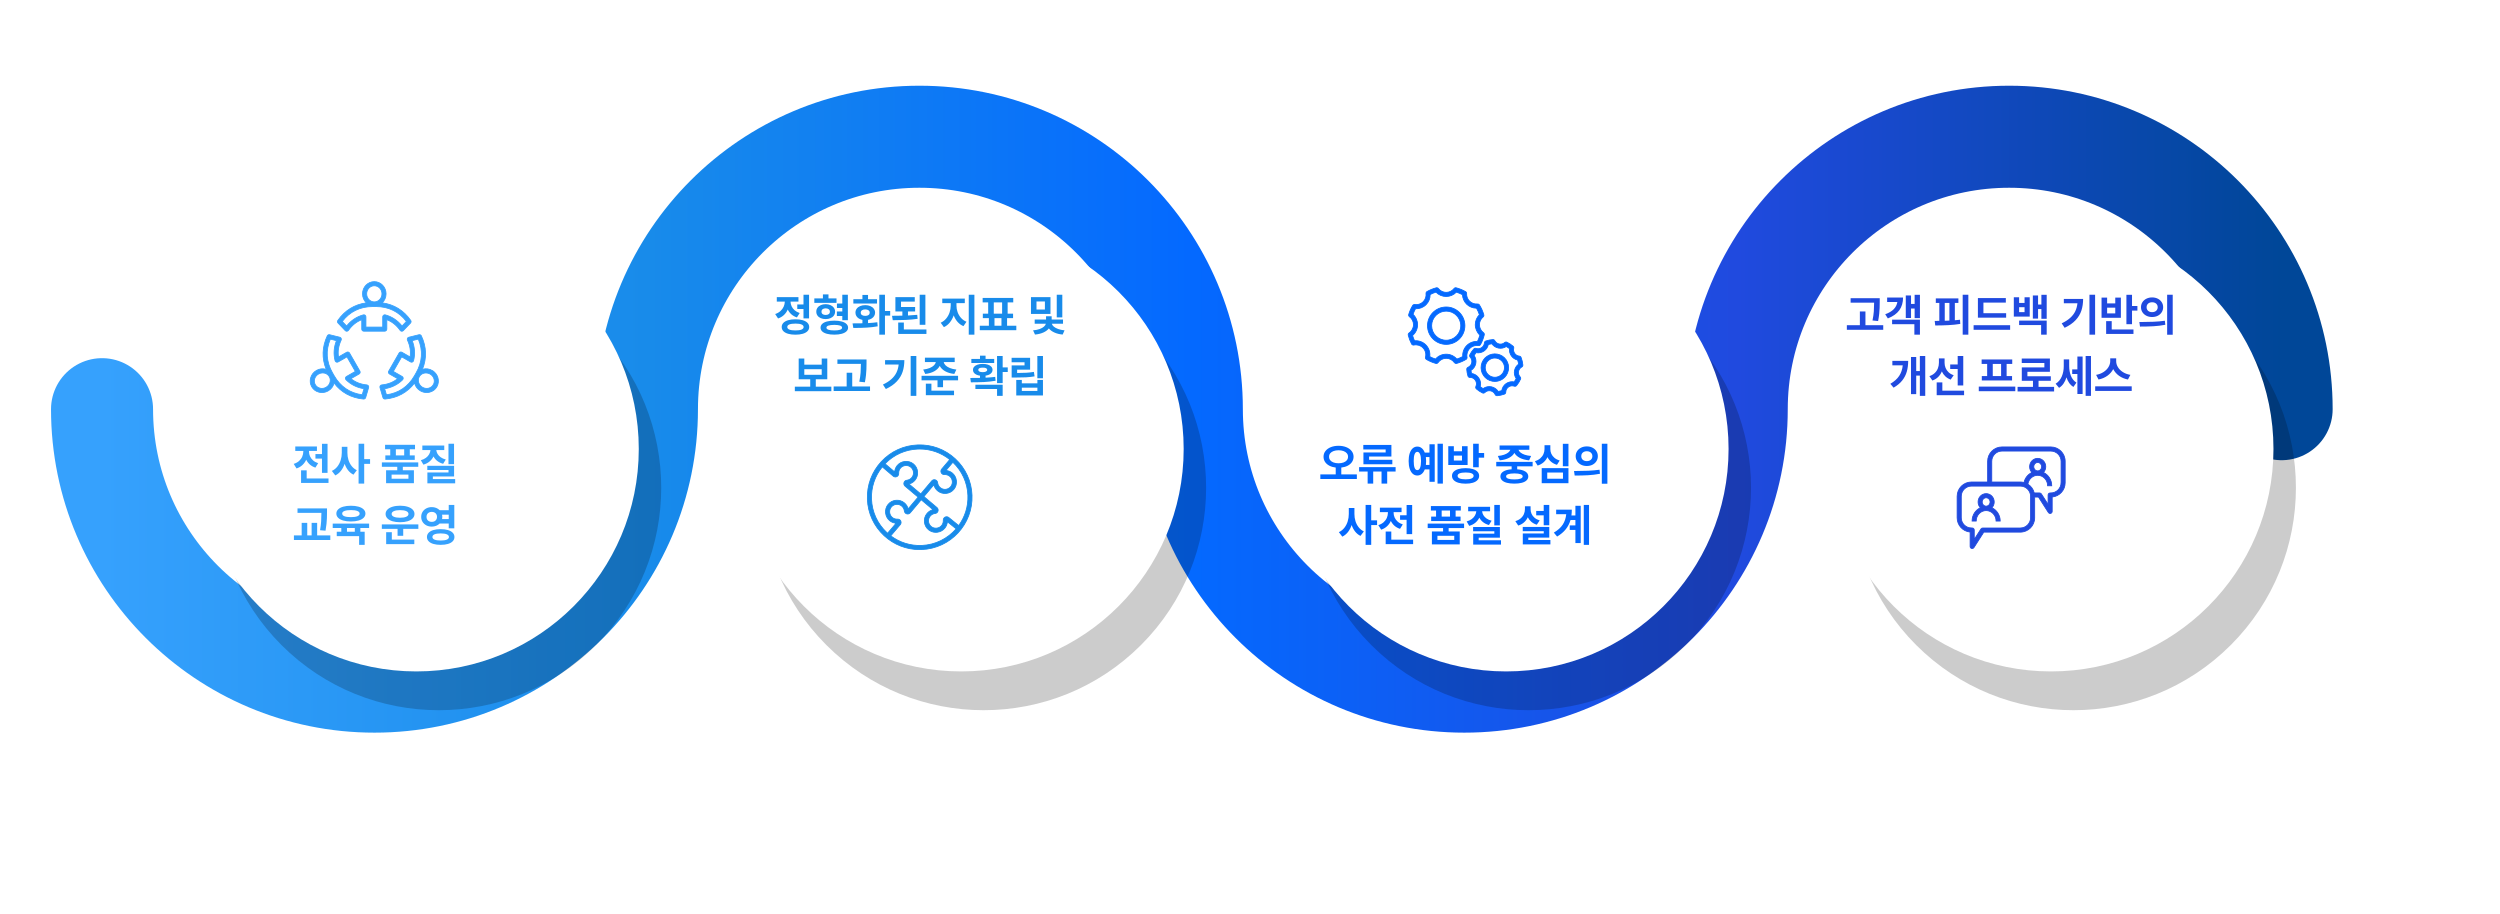 <svg width="1225" height="448" viewBox="0 0 1225 448" fill="none" xmlns="http://www.w3.org/2000/svg">
<path d="M50 200.5C50 274.23 109.77 334 183.5 334C257.23 334 317 274.23 317 200.5C317 126.77 376.77 67 450.5 67C524.23 67 584 126.77 584 200.5C584 274.23 643.77 334 717.5 334C791.23 334 851 274.23 851 200.5C851 126.77 910.77 67 984.5 67C1058.23 67 1118 126.77 1118 200.5" stroke="url(#paint0_linear_3186_6186)" stroke-width="50" stroke-linecap="round"/>
<g filter="url(#filter0_f_3186_6186)">
<circle cx="215.001" cy="239" r="109" transform="rotate(-45 215.001 239)" fill="black" fill-opacity="0.2"/>
</g>
<g filter="url(#filter1_f_3186_6186)">
<circle cx="482.001" cy="239" r="109" transform="rotate(-45 482.001 239)" fill="black" fill-opacity="0.2"/>
</g>
<g filter="url(#filter2_f_3186_6186)">
<circle cx="749.001" cy="239" r="109" transform="rotate(-45 749.001 239)" fill="black" fill-opacity="0.2"/>
</g>
<g filter="url(#filter3_f_3186_6186)">
<circle cx="1016" cy="239" r="109" transform="rotate(-45 1016 239)" fill="black" fill-opacity="0.2"/>
</g>
<g filter="url(#filter4_d_3186_6186)">
<circle cx="184" cy="200" r="109" fill="white"/>
</g>
<g filter="url(#filter5_d_3186_6186)">
<circle cx="451" cy="200" r="109" fill="white"/>
</g>
<g filter="url(#filter6_d_3186_6186)">
<circle cx="718" cy="200" r="109" fill="white"/>
</g>
<g filter="url(#filter7_d_3186_6186)">
<circle cx="985" cy="200" r="109" fill="white"/>
</g>
<path d="M160.496 231.713H157.768V224.709H154.566V222.496H157.768V217.447H160.496V231.713ZM143.91 227.309C144.949 226.986 145.819 226.514 146.521 225.891C147.222 225.26 147.745 224.548 148.089 223.753C148.433 222.951 148.608 222.117 148.615 221.25V220.949H144.684V218.758H155.297V220.949H151.408V221.271C151.401 222.052 151.562 222.818 151.892 223.57C152.221 224.315 152.722 224.988 153.396 225.59C154.069 226.184 154.903 226.643 155.898 226.965L154.545 229.135C153.492 228.791 152.586 228.286 151.827 227.62C151.075 226.947 150.481 226.159 150.044 225.257C149.593 226.267 148.97 227.14 148.175 227.878C147.38 228.616 146.424 229.171 145.307 229.543L143.91 227.309ZM147.52 230.467H150.27V234.441H160.969V236.633H147.52V230.467ZM170.229 221.852C170.221 223.048 170.39 224.208 170.733 225.332C171.077 226.449 171.596 227.452 172.291 228.34C172.986 229.228 173.838 229.915 174.848 230.402L173.193 232.594C172.176 232.085 171.306 231.376 170.583 230.467C169.86 229.55 169.29 228.483 168.875 227.266C168.431 228.576 167.826 229.722 167.06 230.703C166.293 231.677 165.373 232.429 164.299 232.959L162.602 230.746C163.669 230.259 164.567 229.554 165.298 228.63C166.028 227.699 166.573 226.65 166.931 225.482C167.296 224.308 167.479 223.098 167.479 221.852V218.93H170.229V221.852ZM175.707 217.426H178.457V224.967H181.336V227.287H178.457V236.977H175.707V217.426ZM204.947 228.748H197.385V230.424H202.82V236.762H189.178V230.424H194.656V228.748H187.115V226.578H204.947V228.748ZM188.684 217.963H203.357V220.154H200.801V223.141H203.229V225.332H188.812V223.141H191.219V220.154H188.684V217.963ZM200.135 234.57V232.551H191.885V234.57H200.135ZM198.051 223.141V220.154H193.969V223.141H198.051ZM222.479 227.459H219.75V217.426H222.479V227.459ZM206.215 225.504C207.196 225.232 208.027 224.841 208.707 224.333C209.395 223.825 209.921 223.244 210.286 222.593C210.659 221.934 210.877 221.243 210.941 220.52H206.945V218.328H217.688V220.52H213.777C213.842 221.186 214.053 221.826 214.411 222.442C214.776 223.051 215.296 223.595 215.969 224.075C216.649 224.548 217.473 224.91 218.439 225.16L217.129 227.266C216.026 226.965 215.077 226.503 214.282 225.88C213.487 225.257 212.864 224.516 212.413 223.656C211.955 224.616 211.307 225.443 210.469 226.138C209.638 226.825 208.635 227.337 207.461 227.674L206.215 225.504ZM209.373 228.232H222.5V233.453H212.102V234.742H223.037V236.848H209.416V231.498H219.771V230.316H209.373V228.232ZM160.238 251.035C160.231 252.152 160.213 253.105 160.185 253.893C160.163 254.673 160.099 255.59 159.991 256.643C159.891 257.688 159.73 258.82 159.508 260.037L156.822 259.801C157.102 258.211 157.281 256.782 157.359 255.515C157.438 254.247 157.481 252.84 157.488 251.293H145.779V249.123H160.238V251.035ZM144.018 262.357H147.82V256.213H150.549V262.357H152.697V256.213H155.404V262.357H161.85V264.592H144.018V262.357ZM180.863 258.727H176.566V260.553H178.693V266.977H175.965V262.701H165.008V260.553H167.242V258.727H163.031V256.557H180.863V258.727ZM164.814 251.658C164.814 250.87 165.104 250.187 165.685 249.606C166.272 249.026 167.103 248.582 168.177 248.274C169.258 247.966 170.515 247.812 171.947 247.812C173.372 247.812 174.618 247.966 175.686 248.274C176.76 248.582 177.59 249.026 178.178 249.606C178.765 250.187 179.059 250.87 179.059 251.658C179.059 252.446 178.765 253.133 178.178 253.721C177.59 254.301 176.76 254.748 175.686 255.063C174.618 255.371 173.372 255.525 171.947 255.525C170.515 255.525 169.258 255.371 168.177 255.063C167.103 254.748 166.272 254.301 165.685 253.721C165.104 253.133 164.814 252.446 164.814 251.658ZM167.672 251.658C167.665 252.231 168.026 252.664 168.757 252.958C169.494 253.252 170.558 253.398 171.947 253.398C173.315 253.398 174.368 253.252 175.105 252.958C175.85 252.664 176.223 252.231 176.223 251.658C176.223 251.107 175.857 250.684 175.127 250.391C174.396 250.09 173.362 249.939 172.022 249.939C170.612 249.939 169.53 250.086 168.778 250.38C168.034 250.666 167.665 251.092 167.672 251.658ZM173.859 260.553V258.727H170.014V260.553H173.859ZM204.99 259.135H197.578V262.529H194.807V259.135H187.094V256.943H204.99V259.135ZM188.941 251.852C188.941 251.035 189.235 250.323 189.822 249.714C190.41 249.105 191.237 248.636 192.304 248.307C193.378 247.97 194.62 247.798 196.031 247.791C197.435 247.798 198.67 247.97 199.737 248.307C200.804 248.636 201.632 249.105 202.219 249.714C202.806 250.323 203.1 251.035 203.1 251.852C203.1 252.675 202.806 253.391 202.219 254C201.632 254.609 200.804 255.078 199.737 255.407C198.67 255.729 197.435 255.891 196.031 255.891C194.62 255.891 193.378 255.729 192.304 255.407C191.237 255.078 190.41 254.609 189.822 254C189.235 253.391 188.941 252.675 188.941 251.852ZM189.221 260.789H191.992V264.42H203.014V266.633H189.221V260.789ZM191.906 251.852C191.899 252.439 192.264 252.894 193.002 253.216C193.74 253.531 194.749 253.692 196.031 253.699C197.313 253.692 198.319 253.531 199.05 253.216C199.787 252.894 200.156 252.439 200.156 251.852C200.156 251.236 199.791 250.767 199.061 250.444C198.33 250.122 197.32 249.961 196.031 249.961C194.742 249.961 193.729 250.126 192.991 250.455C192.261 250.777 191.899 251.243 191.906 251.852ZM211.564 248.479C212.338 248.479 213.058 248.611 213.724 248.876C214.397 249.141 214.97 249.517 215.442 250.004H219.879V247.426H222.607V258.877H219.879V256.535H215.421C214.948 257.015 214.379 257.387 213.713 257.652C213.047 257.91 212.331 258.039 211.564 258.039C210.59 258.039 209.706 257.835 208.911 257.427C208.123 257.011 207.504 256.442 207.053 255.719C206.602 254.988 206.38 254.172 206.387 253.27C206.38 252.36 206.602 251.54 207.053 250.81C207.504 250.079 208.123 249.51 208.911 249.102C209.706 248.686 210.59 248.479 211.564 248.479ZM208.986 253.27C208.986 253.764 209.094 254.197 209.309 254.569C209.531 254.942 209.839 255.228 210.232 255.429C210.626 255.622 211.077 255.719 211.586 255.719C212.073 255.719 212.51 255.622 212.896 255.429C213.283 255.228 213.588 254.942 213.81 254.569C214.032 254.197 214.143 253.764 214.143 253.27C214.143 252.761 214.032 252.324 213.81 251.959C213.588 251.587 213.283 251.304 212.896 251.11C212.517 250.91 212.08 250.813 211.586 250.82C211.077 250.813 210.626 250.91 210.232 251.11C209.839 251.304 209.531 251.587 209.309 251.959C209.094 252.324 208.986 252.761 208.986 253.27ZM209.201 263.131C209.201 262.329 209.473 261.638 210.018 261.058C210.562 260.478 211.339 260.037 212.349 259.736C213.358 259.436 214.551 259.285 215.926 259.285C217.301 259.285 218.493 259.436 219.503 259.736C220.52 260.037 221.3 260.478 221.845 261.058C222.396 261.638 222.672 262.329 222.672 263.131C222.672 263.933 222.396 264.624 221.845 265.204C221.3 265.784 220.52 266.225 219.503 266.525C218.493 266.826 217.301 266.977 215.926 266.977C214.551 266.977 213.358 266.826 212.349 266.525C211.339 266.225 210.562 265.784 210.018 265.204C209.473 264.624 209.201 263.933 209.201 263.131ZM211.887 263.131C211.887 263.697 212.234 264.126 212.929 264.42C213.623 264.706 214.622 264.85 215.926 264.85C217.251 264.85 218.257 264.706 218.944 264.42C219.632 264.126 219.979 263.697 219.986 263.131C219.979 262.551 219.632 262.114 218.944 261.82C218.264 261.527 217.258 261.376 215.926 261.369C214.615 261.376 213.613 261.527 212.918 261.82C212.23 262.114 211.887 262.551 211.887 263.131ZM216.613 252.174C216.699 252.518 216.742 252.883 216.742 253.27C216.742 253.628 216.703 253.986 216.624 254.344H219.879V252.174H216.613Z" fill="#36A1FD"/>
<path d="M396.44 156.027H393.712V151.408H390.661V149.195H393.712V144.426H396.44V156.027ZM379.833 153.879C380.857 153.535 381.72 153.045 382.422 152.407C383.124 151.77 383.65 151.054 384.001 150.259C384.352 149.464 384.538 148.644 384.56 147.799H380.628V145.607H391.241V147.799H387.353C387.374 148.587 387.549 149.346 387.879 150.076C388.208 150.799 388.706 151.451 389.372 152.031C390.045 152.611 390.869 153.062 391.843 153.385L390.489 155.533C389.444 155.197 388.541 154.695 387.782 154.029C387.03 153.356 386.436 152.568 385.999 151.666C385.555 152.69 384.936 153.582 384.141 154.341C383.346 155.093 382.382 155.662 381.251 156.049L379.833 153.879ZM383.034 160.238C383.034 159.458 383.303 158.785 383.84 158.219C384.384 157.646 385.161 157.209 386.171 156.908C387.181 156.607 388.377 156.457 389.759 156.457C391.148 156.457 392.348 156.607 393.357 156.908C394.367 157.209 395.144 157.642 395.688 158.208C396.233 158.774 396.505 159.451 396.505 160.238C396.505 161.026 396.233 161.699 395.688 162.258C395.144 162.824 394.367 163.253 393.357 163.547C392.348 163.848 391.148 163.998 389.759 163.998C388.377 163.998 387.181 163.848 386.171 163.547C385.161 163.253 384.384 162.824 383.84 162.258C383.303 161.692 383.034 161.019 383.034 160.238ZM385.763 160.238C385.763 160.79 386.103 161.209 386.783 161.495C387.464 161.774 388.455 161.914 389.759 161.914C391.069 161.914 392.065 161.774 392.745 161.495C393.425 161.216 393.769 160.797 393.776 160.238C393.769 159.687 393.429 159.271 392.756 158.992C392.09 158.706 391.116 158.562 389.834 158.562C387.12 158.562 385.763 159.121 385.763 160.238ZM409.89 148.4H399.019V146.23H403.229V144.254H405.958V146.23H409.89V148.4ZM399.985 152.719C399.978 152.003 400.168 151.369 400.555 150.817C400.941 150.259 401.482 149.826 402.177 149.518C402.879 149.202 403.674 149.045 404.562 149.045C405.45 149.045 406.244 149.202 406.946 149.518C407.648 149.826 408.196 150.259 408.59 150.817C408.991 151.369 409.195 152.003 409.202 152.719C409.195 153.435 408.991 154.069 408.59 154.62C408.196 155.172 407.648 155.598 406.946 155.898C406.244 156.199 405.45 156.35 404.562 156.35C403.666 156.35 402.871 156.199 402.177 155.898C401.482 155.598 400.941 155.172 400.555 154.62C400.168 154.069 399.978 153.435 399.985 152.719ZM402.069 160.561C402.069 159.844 402.338 159.229 402.875 158.713C403.419 158.19 404.196 157.796 405.206 157.531C406.223 157.259 407.426 157.123 408.815 157.123C410.198 157.123 411.394 157.259 412.403 157.531C413.413 157.796 414.19 158.19 414.734 158.713C415.286 159.229 415.562 159.844 415.562 160.561C415.562 161.262 415.286 161.871 414.734 162.387C414.19 162.902 413.41 163.296 412.393 163.568C411.383 163.84 410.19 163.977 408.815 163.977C407.433 163.977 406.234 163.84 405.217 163.568C404.2 163.296 403.419 162.902 402.875 162.387C402.338 161.871 402.069 161.262 402.069 160.561ZM402.542 152.719C402.535 153.234 402.71 153.632 403.068 153.911C403.434 154.19 403.931 154.33 404.562 154.33C405.192 154.33 405.697 154.19 406.076 153.911C406.456 153.632 406.646 153.234 406.646 152.719C406.646 152.21 406.456 151.813 406.076 151.526C405.697 151.24 405.192 151.093 404.562 151.086C403.931 151.093 403.434 151.24 403.068 151.526C402.71 151.806 402.535 152.203 402.542 152.719ZM404.948 160.561C404.948 161.005 405.278 161.341 405.937 161.57C406.595 161.799 407.555 161.914 408.815 161.914C410.047 161.914 410.989 161.799 411.641 161.57C412.292 161.341 412.618 161.005 412.618 160.561C412.618 159.665 411.351 159.207 408.815 159.186C407.541 159.2 406.577 159.318 405.926 159.54C405.274 159.762 404.948 160.102 404.948 160.561ZM410.062 152.633H412.726V150.914H410.104V148.723H412.726V144.426H415.454V156.887H412.726V154.824H410.062V152.633ZM433.63 152.375H436.187V154.652H433.63V163.977H430.858V144.426H433.63V152.375ZM417.753 158.455C419.815 158.455 421.427 158.441 422.587 158.412V156.736C421.899 156.6 421.298 156.368 420.782 156.038C420.267 155.709 419.869 155.3 419.59 154.813C419.311 154.326 419.171 153.786 419.171 153.191C419.171 152.475 419.371 151.838 419.772 151.279C420.181 150.721 420.75 150.287 421.48 149.979C422.211 149.672 423.045 149.518 423.983 149.518C424.907 149.518 425.731 149.672 426.454 149.979C427.185 150.287 427.754 150.721 428.162 151.279C428.577 151.838 428.789 152.475 428.796 153.191C428.789 153.786 428.642 154.33 428.355 154.824C428.069 155.311 427.664 155.719 427.142 156.049C426.626 156.378 426.024 156.607 425.337 156.736V158.315C427.077 158.222 428.595 158.083 429.892 157.896L430.063 159.895C428.345 160.21 426.565 160.421 424.725 160.528C422.884 160.636 420.943 160.689 418.902 160.689H418.118L417.753 158.455ZM418.14 146.596H422.587V144.533H425.337V146.596H429.741V148.744H418.14V146.596ZM421.771 153.191C421.763 153.7 421.957 154.094 422.351 154.373C422.752 154.645 423.296 154.781 423.983 154.781C424.649 154.781 425.176 154.645 425.562 154.373C425.956 154.094 426.153 153.7 426.153 153.191C426.153 152.697 425.956 152.311 425.562 152.031C425.169 151.752 424.642 151.609 423.983 151.602C423.303 151.609 422.762 151.752 422.361 152.031C421.96 152.311 421.763 152.697 421.771 153.191ZM448.411 152.611H444.909V154.588C446.7 154.502 448.211 154.395 449.442 154.266L449.636 156.221C447.752 156.486 445.794 156.668 443.76 156.769C441.726 156.862 439.624 156.908 437.454 156.908L437.089 154.738C438.7 154.738 440.39 154.717 442.159 154.674V152.611H438.743V145.607H448.239V147.799H441.493V150.42H448.411V152.611ZM440.118 158.025H442.89V161.441H453.954V163.633H440.118V158.025ZM450.646 144.404H453.438V159.143H450.646V144.404ZM468.671 149.754C468.664 150.835 468.846 151.899 469.219 152.944C469.591 153.983 470.146 154.921 470.884 155.759C471.621 156.59 472.517 157.223 473.569 157.66L472.087 159.809C470.97 159.336 470.01 158.645 469.208 157.735C468.406 156.819 467.776 155.748 467.317 154.523C466.859 155.848 466.222 157.016 465.405 158.025C464.596 159.028 463.629 159.787 462.505 160.303L460.937 158.133C461.982 157.667 462.874 156.991 463.611 156.103C464.356 155.215 464.915 154.219 465.287 153.116C465.667 152.006 465.856 150.885 465.856 149.754V148.551H461.71V146.316H472.753V148.551H468.671V149.754ZM474.687 144.426H477.458V163.977H474.687V144.426ZM497.997 161.807H480.101V159.615H484.548V155.898H481.583V153.686H484.204V148.186H481.497V145.994H496.493V148.186H493.743V153.686H496.407V155.898H493.464V159.615H497.997V161.807ZM491.036 153.686V148.186H486.954V153.686H491.036ZM490.714 159.615V155.898H487.298V159.615H490.714ZM514.733 153.836H505.173V145.607H514.733V153.836ZM506.204 161.871C507.443 161.771 508.517 161.556 509.427 161.227C510.336 160.89 511.045 160.493 511.554 160.034C512.062 159.576 512.37 159.107 512.478 158.627H506.999V156.586H512.563V154.975H515.313V156.586H520.878V158.627H515.399C515.507 159.092 515.811 159.551 516.312 160.002C516.821 160.453 517.526 160.847 518.429 161.184C519.331 161.52 520.398 161.749 521.63 161.871L520.706 163.934C519.131 163.79 517.766 163.45 516.613 162.913C515.46 162.383 514.572 161.721 513.949 160.926C513.333 161.721 512.442 162.383 511.274 162.913C510.114 163.443 508.739 163.783 507.149 163.934L506.204 161.871ZM512.005 151.688V147.734H507.88V151.688H512.005ZM517.806 144.426H520.534V155.512H517.806V144.426ZM407.365 191.699H389.469V189.465H397.01V185.855H391.359V175.672H394.109V178.701H402.639V175.672H405.367V185.855H399.738V189.465H407.365V191.699ZM402.639 183.664V180.893H394.109V183.664H402.639ZM424.596 177.971C424.589 179.109 424.571 180.087 424.542 180.903C424.521 181.713 424.452 182.665 424.338 183.761C424.223 184.849 424.044 186.035 423.801 187.316L421.051 187.037C421.387 185.397 421.602 183.922 421.695 182.611C421.788 181.294 421.839 179.854 421.846 178.293H410.33V176.123H424.596V177.971ZM408.482 189.357H414.863V182.633H417.592V189.357H426.314V191.592H408.482V189.357ZM449.002 193.977H446.23V174.426H449.002V193.977ZM432.631 188.434C434.299 187.646 435.674 186.769 436.756 185.802C437.844 184.835 438.675 183.764 439.248 182.59C439.828 181.408 440.193 180.083 440.344 178.615H433.684V176.467H443.137C443.13 178.558 442.847 180.459 442.288 182.171C441.729 183.882 440.781 185.454 439.441 186.887C438.109 188.319 436.319 189.565 434.07 190.625L432.631 188.434ZM467.801 177.412H462.408C462.516 177.971 462.82 178.504 463.321 179.013C463.823 179.514 464.521 179.951 465.416 180.323C466.311 180.696 467.378 180.95 468.617 181.086L467.607 183.234C465.817 183.034 464.313 182.586 463.096 181.892C461.878 181.197 461.005 180.327 460.475 179.281C459.945 180.32 459.071 181.19 457.854 181.892C456.636 182.586 455.139 183.034 453.363 183.234L452.375 181.086C453.607 180.95 454.67 180.696 455.565 180.323C456.461 179.951 457.155 179.514 457.649 179.013C458.144 178.504 458.448 177.971 458.562 177.412H453.213V175.264H467.801V177.412ZM451.559 184.158H469.455V186.35H462.086V189.723H459.379V186.35H451.559V184.158ZM453.664 187.982H456.393V191.441H467.479V193.633H453.664V187.982ZM491.305 180.033H493.797V182.289H491.305V187.725H488.555V174.447H491.305V180.033ZM475.449 185.211C477.483 185.211 479.066 185.197 480.197 185.168V184.072C479.123 183.922 478.278 183.596 477.662 183.095C477.053 182.593 476.753 181.974 476.76 181.236C476.76 180.642 476.957 180.123 477.351 179.679C477.744 179.235 478.303 178.898 479.026 178.669C479.75 178.433 480.591 178.314 481.551 178.314C482.503 178.314 483.341 178.433 484.064 178.669C484.788 178.898 485.346 179.235 485.74 179.679C486.141 180.123 486.342 180.642 486.342 181.236C486.335 181.974 486.027 182.593 485.418 183.095C484.816 183.589 483.986 183.911 482.926 184.062V185.071C484.788 184.971 486.363 184.839 487.652 184.674L487.846 186.564C486.012 186.887 484.118 187.098 482.163 187.198C480.208 187.291 478.063 187.338 475.729 187.338L475.449 185.211ZM475.965 175.865H480.197V174.275H482.926V175.865H487.158V177.863H475.965V175.865ZM477.941 188.52H491.305V193.977H488.555V190.625H477.941V188.52ZM479.381 181.236C479.374 181.587 479.553 181.863 479.918 182.063C480.29 182.257 480.817 182.354 481.497 182.354C482.206 182.354 482.75 182.257 483.13 182.063C483.517 181.87 483.714 181.594 483.721 181.236C483.714 180.506 482.99 180.141 481.551 180.141C480.097 180.141 479.374 180.506 479.381 181.236ZM511.049 185.34H508.299V174.447H511.049V185.34ZM495.688 175.307H504.754V181.129H498.395V182.762C500.249 182.747 501.775 182.708 502.971 182.644C504.174 182.572 505.384 182.432 506.602 182.225L506.945 184.416C505.542 184.652 504.142 184.81 502.745 184.889C501.349 184.96 499.576 184.996 497.428 184.996H495.709V179.045H502.025V177.498H495.688V175.307ZM497.965 186.156H500.693V187.832H508.32V186.156H511.049V193.762H497.965V186.156ZM508.32 191.57V189.959H500.693V191.57H508.32Z" fill="#188BEA"/>
<path d="M655.878 218.436C657.274 218.436 658.531 218.658 659.648 219.102C660.766 219.546 661.643 220.176 662.28 220.992C662.925 221.801 663.247 222.732 663.247 223.785C663.247 224.752 662.989 225.615 662.474 226.374C661.965 227.126 661.256 227.738 660.347 228.211C659.444 228.676 658.406 228.974 657.231 229.103V232.443H664.858V234.699H646.962V232.443H654.503V229.103C653.336 228.966 652.301 228.666 651.398 228.2C650.496 227.728 649.791 227.115 649.282 226.363C648.781 225.604 648.53 224.745 648.53 223.785C648.53 222.732 648.849 221.801 649.486 220.992C650.124 220.176 650.997 219.546 652.107 219.102C653.225 218.658 654.481 218.436 655.878 218.436ZM651.237 223.785C651.237 224.458 651.431 225.038 651.817 225.525C652.211 226.005 652.756 226.37 653.45 226.621C654.152 226.872 654.961 227.001 655.878 227.008C656.802 227.001 657.611 226.872 658.306 226.621C659.007 226.37 659.555 226.005 659.949 225.525C660.343 225.038 660.54 224.458 660.54 223.785C660.54 223.141 660.343 222.582 659.949 222.109C659.555 221.63 659.007 221.264 658.306 221.014C657.604 220.756 656.795 220.627 655.878 220.627C654.968 220.627 654.163 220.756 653.461 221.014C652.759 221.264 652.211 221.63 651.817 222.109C651.431 222.582 651.237 223.141 651.237 223.785ZM683.851 231.047H679.726V236.977H676.954V231.047H672.872V236.977H670.144V231.047H665.954V228.898H683.851V231.047ZM668.017 218.006H681.788V223.699H670.853V225.289H682.239V227.48H668.081V221.701H678.974V220.24H668.017V218.006ZM707.011 236.977H704.39V217.426H707.011V236.977ZM690.231 225.891C690.231 224.451 690.403 223.198 690.747 222.131C691.098 221.064 691.592 220.247 692.229 219.682C692.874 219.109 693.626 218.822 694.485 218.822C695.295 218.815 696.011 219.069 696.634 219.585C697.264 220.093 697.762 220.82 698.127 221.766H700.437V217.705H703.015V236.074H700.437V230.016H698.138C697.772 230.975 697.275 231.713 696.645 232.229C696.021 232.744 695.302 233.002 694.485 233.002C693.626 233.002 692.874 232.715 692.229 232.143C691.592 231.562 691.098 230.739 690.747 229.672C690.403 228.598 690.231 227.337 690.231 225.891ZM692.724 225.891C692.716 227.38 692.863 228.501 693.164 229.253C693.465 230.005 693.905 230.374 694.485 230.359C695.058 230.374 695.502 230.005 695.817 229.253C696.14 228.494 696.304 227.373 696.312 225.891C696.304 224.415 696.14 223.298 695.817 222.539C695.502 221.78 695.058 221.4 694.485 221.4C693.905 221.4 693.465 221.78 693.164 222.539C692.863 223.291 692.716 224.408 692.724 225.891ZM698.675 223.957C698.761 224.559 698.804 225.203 698.804 225.891C698.804 226.549 698.764 227.187 698.686 227.803H700.437V223.957H698.675ZM718.183 229.393C719.536 229.393 720.707 229.543 721.695 229.844C722.684 230.145 723.443 230.578 723.973 231.144C724.51 231.709 724.778 232.386 724.778 233.174C724.778 233.969 724.51 234.653 723.973 235.226C723.443 235.806 722.684 236.246 721.695 236.547C720.707 236.848 719.536 236.998 718.183 236.998C716.808 236.998 715.615 236.848 714.605 236.547C713.596 236.246 712.822 235.806 712.285 235.226C711.748 234.653 711.479 233.969 711.479 233.174C711.479 232.386 711.748 231.709 712.285 231.144C712.829 230.578 713.603 230.145 714.605 229.844C715.615 229.543 716.808 229.393 718.183 229.393ZM709.653 218.65H712.382V221.121H716.378V218.65H719.128V227.846H709.653V218.65ZM716.378 225.676V223.248H712.382V225.676H716.378ZM714.229 233.174C714.222 233.732 714.555 234.155 715.229 234.441C715.909 234.728 716.894 234.871 718.183 234.871C719.45 234.871 720.413 234.728 721.072 234.441C721.738 234.155 722.071 233.732 722.071 233.174C722.071 232.085 720.775 231.534 718.183 231.52C715.526 231.534 714.208 232.085 714.229 233.174ZM721.835 217.426H724.585V221.959H727.228V224.258H724.585V228.963H721.835V217.426ZM750.989 228.512H743.427V229.962C745.138 230.084 746.47 230.445 747.423 231.047C748.375 231.648 748.855 232.451 748.862 233.453C748.855 234.198 748.579 234.835 748.035 235.365C747.491 235.895 746.707 236.296 745.683 236.568C744.666 236.84 743.455 236.977 742.052 236.977C740.627 236.977 739.398 236.84 738.367 236.568C737.343 236.296 736.559 235.895 736.015 235.365C735.47 234.842 735.198 234.205 735.198 233.453C735.198 232.443 735.678 231.638 736.638 231.036C737.597 230.435 738.951 230.073 740.698 229.951V228.512H733.157V226.299H750.989V228.512ZM733.952 223.42C735.112 223.32 736.122 223.119 736.981 222.818C737.841 222.518 738.525 222.16 739.033 221.744C739.549 221.329 739.893 220.885 740.064 220.412H734.79V218.264H749.378V220.412H744.061C744.225 220.885 744.562 221.332 745.07 221.755C745.586 222.17 746.277 222.528 747.144 222.829C748.017 223.123 749.049 223.32 750.237 223.42L749.271 225.568C747.459 225.396 745.937 224.992 744.705 224.354C743.473 223.71 742.589 222.901 742.052 221.927C741.522 222.901 740.641 223.71 739.409 224.354C738.177 224.999 736.659 225.404 734.854 225.568L733.952 223.42ZM737.991 233.453C737.984 233.926 738.321 234.287 739.001 234.538C739.688 234.789 740.705 234.914 742.052 234.914C743.377 234.914 744.383 234.789 745.07 234.538C745.758 234.287 746.105 233.926 746.112 233.453C746.105 232.486 744.752 231.992 742.052 231.971C740.691 231.985 739.671 232.114 738.99 232.357C738.317 232.594 737.984 232.959 737.991 233.453ZM768.542 228.469H765.792V217.447H768.542V228.469ZM752.106 225.977C753.159 225.661 754.036 225.196 754.738 224.58C755.44 223.964 755.959 223.266 756.296 222.485C756.64 221.705 756.812 220.892 756.812 220.047V218.156H759.669V220.047C759.662 220.856 759.823 221.63 760.152 222.367C760.489 223.105 761.001 223.764 761.688 224.344C762.376 224.917 763.228 225.361 764.245 225.676L762.913 227.76C761.817 227.438 760.879 226.954 760.099 226.31C759.318 225.658 758.702 224.884 758.251 223.989C757.793 224.97 757.159 225.815 756.35 226.524C755.548 227.233 754.577 227.767 753.438 228.125L752.106 225.977ZM755.437 229.371H768.542V236.762H755.437V229.371ZM765.856 234.57V231.541H758.144V234.57H765.856ZM777.522 218.736C778.547 218.736 779.47 218.94 780.294 219.349C781.118 219.757 781.762 220.326 782.228 221.057C782.7 221.78 782.937 222.604 782.937 223.527C782.937 224.451 782.7 225.278 782.228 226.009C781.762 226.739 781.118 227.312 780.294 227.728C779.47 228.136 778.547 228.34 777.522 228.34C776.506 228.34 775.582 228.136 774.751 227.728C773.92 227.312 773.269 226.739 772.796 226.009C772.323 225.278 772.087 224.451 772.087 223.527C772.087 222.611 772.323 221.787 772.796 221.057C773.269 220.326 773.92 219.757 774.751 219.349C775.582 218.94 776.506 218.736 777.522 218.736ZM772.076 230.789C774.225 230.789 776.276 230.746 778.231 230.66C780.194 230.574 782.041 230.41 783.774 230.166L783.989 232.143C782.07 232.515 780.118 232.755 778.135 232.862C776.158 232.97 773.978 233.023 771.593 233.023L771.271 230.789H772.076ZM774.815 223.527C774.815 224.029 774.93 224.465 775.159 224.838C775.396 225.203 775.718 225.482 776.126 225.676C776.541 225.869 777.007 225.962 777.522 225.955C778.045 225.962 778.514 225.869 778.93 225.676C779.345 225.482 779.671 225.203 779.907 224.838C780.151 224.465 780.272 224.029 780.272 223.527C780.272 223.033 780.151 222.604 779.907 222.238C779.671 221.866 779.345 221.583 778.93 221.39C778.514 221.196 778.045 221.1 777.522 221.1C777.007 221.1 776.541 221.196 776.126 221.39C775.718 221.583 775.396 221.866 775.159 222.238C774.93 222.604 774.815 223.033 774.815 223.527ZM784.892 217.426H787.62V237.02H784.892V217.426ZM663.666 251.852C663.659 253.048 663.827 254.208 664.171 255.332C664.515 256.449 665.034 257.452 665.729 258.34C666.423 259.228 667.275 259.915 668.285 260.402L666.631 262.594C665.614 262.085 664.744 261.376 664.021 260.467C663.297 259.55 662.728 258.483 662.312 257.266C661.868 258.576 661.263 259.722 660.497 260.703C659.731 261.677 658.811 262.429 657.736 262.959L656.039 260.746C657.106 260.259 658.005 259.554 658.735 258.63C659.466 257.699 660.01 256.65 660.368 255.482C660.733 254.308 660.916 253.098 660.916 251.852V248.93H663.666V251.852ZM669.145 247.426H671.895V254.967H674.773V257.287H671.895V266.977H669.145V247.426ZM691.961 261.713H689.232V254.709H686.031V252.496H689.232V247.447H691.961V261.713ZM675.375 257.309C676.413 256.986 677.284 256.514 677.985 255.891C678.687 255.26 679.21 254.548 679.554 253.753C679.897 252.951 680.073 252.117 680.08 251.25V250.949H676.148V248.758H686.762V250.949H682.873V251.271C682.866 252.052 683.027 252.818 683.356 253.57C683.686 254.315 684.187 254.988 684.86 255.59C685.534 256.184 686.368 256.643 687.363 256.965L686.01 259.135C684.957 258.791 684.051 258.286 683.292 257.62C682.54 256.947 681.946 256.159 681.509 255.257C681.058 256.267 680.435 257.14 679.64 257.878C678.845 258.616 677.889 259.171 676.771 259.543L675.375 257.309ZM678.984 260.467H681.734V264.441H692.434V266.633H678.984V260.467ZM717.398 258.748H709.836V260.424H715.271V266.762H701.629V260.424H707.107V258.748H699.566V256.578H717.398V258.748ZM701.135 247.963H715.809V250.154H713.252V253.141H715.68V255.332H701.264V253.141H703.67V250.154H701.135V247.963ZM712.586 264.57V262.551H704.336V264.57H712.586ZM710.502 253.141V250.154H706.42V253.141H710.502ZM734.93 257.459H732.201V247.426H734.93V257.459ZM718.666 255.504C719.647 255.232 720.478 254.841 721.158 254.333C721.846 253.825 722.372 253.244 722.737 252.593C723.11 251.934 723.328 251.243 723.393 250.52H719.396V248.328H730.139V250.52H726.229C726.293 251.186 726.504 251.826 726.862 252.442C727.228 253.051 727.747 253.595 728.42 254.075C729.1 254.548 729.924 254.91 730.891 255.16L729.58 257.266C728.477 256.965 727.528 256.503 726.733 255.88C725.938 255.257 725.315 254.516 724.864 253.656C724.406 254.616 723.758 255.443 722.92 256.138C722.089 256.825 721.087 257.337 719.912 257.674L718.666 255.504ZM721.824 258.232H734.951V263.453H724.553V264.742H735.488V266.848H721.867V261.498H732.223V260.316H721.824V258.232ZM759.143 257.373H756.414V252.518H752.74V250.348H756.414V247.426H759.143V257.373ZM742.514 255.354C743.559 255.046 744.433 254.594 745.135 254C745.837 253.406 746.356 252.722 746.692 251.948C747.036 251.175 747.212 250.355 747.219 249.488V248.07H749.99V249.488C749.983 250.29 750.141 251.057 750.463 251.787C750.785 252.51 751.279 253.155 751.945 253.721C752.618 254.279 753.456 254.709 754.459 255.01L753.02 257.115C751.995 256.793 751.115 256.32 750.377 255.697C749.639 255.067 749.052 254.322 748.615 253.463C748.171 254.43 747.559 255.26 746.778 255.955C745.998 256.65 745.049 257.173 743.932 257.523L742.514 255.354ZM746.145 258.189H759.143V263.41H748.873V264.613H759.701V266.762H746.166V261.412H756.436V260.295H746.145V258.189ZM778.629 266.977H776.051V247.426H778.629V266.977ZM761.377 260.982C763.325 259.837 764.775 258.537 765.728 257.083C766.687 255.622 767.264 253.914 767.457 251.959H762.516V249.746H770.186C770.186 250.699 770.125 251.644 770.003 252.582H771.947V247.855H774.547V266.117H771.947V259.672H769.176V257.459H771.947V254.795H769.552C769.079 256.464 768.309 257.971 767.242 259.317C766.182 260.657 764.764 261.856 762.988 262.916L761.377 260.982Z" fill="#0469FF"/>
<path d="M921.068 147.971C921.061 149.109 921.043 150.087 921.015 150.903C920.993 151.713 920.925 152.665 920.811 153.761C920.696 154.849 920.517 156.035 920.273 157.316L917.523 157.037C917.86 155.397 918.075 153.922 918.168 152.611C918.261 151.294 918.311 149.854 918.318 148.293H906.803V146.123H921.068V147.971ZM904.955 159.357H911.336V152.633H914.064V159.357H922.787V161.592H904.955V159.357ZM940.77 155.898H938.17V151.172H936.408V155.812H933.83V144.791H936.408V148.938H938.17V144.447H940.77V155.898ZM923.754 153.986C925.573 153.327 926.966 152.5 927.933 151.505C928.899 150.502 929.49 149.324 929.705 147.971H924.699V145.779H932.498C932.498 148.25 931.889 150.327 930.672 152.01C929.462 153.686 927.585 155.025 925.043 156.027L923.754 153.986ZM927.127 156.65H940.77V163.977H938.041V158.863H927.127V156.65ZM964.488 163.977H961.717V144.426H964.488V163.977ZM948.01 157.252C948.454 157.252 949.206 157.245 950.266 157.23V148.422H948.547V146.23H959.611V148.422H957.871V156.919C958.652 156.862 959.497 156.779 960.406 156.672L960.535 158.713C958.688 159.014 956.772 159.214 954.788 159.314C952.812 159.415 950.638 159.472 948.268 159.486L948.01 157.252ZM952.93 157.177C953.947 157.148 954.706 157.119 955.207 157.091V148.422H952.93V157.177ZM983.008 155.662H969.172V146.059H982.857V148.271H971.879V153.471H983.008V155.662ZM967.066 159.336H984.963V161.592H967.066V159.336ZM989.367 148.443H992.031V145.65H994.566V155.125H986.768V145.65H989.367V148.443ZM989.367 157.102H1002.88V163.977H1000.15V159.293H989.367V157.102ZM992.031 152.955V150.527H989.367V152.955H992.031ZM996.092 144.791H998.648V149.217H1000.28V144.447H1002.88V156.221H1000.28V151.43H998.648V156.113H996.092V144.791ZM1026.6 163.977H1023.83V144.426H1026.6V163.977ZM1010.23 158.434C1011.9 157.646 1013.27 156.769 1014.35 155.802C1015.44 154.835 1016.27 153.764 1016.85 152.59C1017.43 151.408 1017.79 150.083 1017.94 148.615H1011.28V146.467H1020.73C1020.73 148.558 1020.44 150.459 1019.89 152.171C1019.33 153.882 1018.38 155.454 1017.04 156.887C1015.71 158.319 1013.92 159.565 1011.67 160.625L1010.23 158.434ZM1044.69 149.947H1047.33V152.203H1044.69V158.842H1041.94V144.447H1044.69V149.947ZM1029.76 145.822H1032.49V148.658H1036.48V145.822H1039.23V155.727H1029.76V145.822ZM1032.01 157.359H1034.74V161.441H1045.4V163.633H1032.01V157.359ZM1036.48 153.578V150.764H1032.49V153.578H1036.48ZM1054.53 145.736C1055.55 145.736 1056.48 145.94 1057.3 146.349C1058.12 146.757 1058.77 147.326 1059.23 148.057C1059.71 148.78 1059.94 149.604 1059.94 150.527C1059.94 151.451 1059.71 152.278 1059.23 153.009C1058.77 153.739 1058.12 154.312 1057.3 154.728C1056.48 155.136 1055.55 155.34 1054.53 155.34C1053.51 155.34 1052.59 155.136 1051.76 154.728C1050.93 154.312 1050.28 153.739 1049.8 153.009C1049.33 152.278 1049.09 151.451 1049.09 150.527C1049.09 149.611 1049.33 148.787 1049.8 148.057C1050.28 147.326 1050.93 146.757 1051.76 146.349C1052.59 145.94 1053.51 145.736 1054.53 145.736ZM1049.08 157.789C1051.23 157.789 1053.28 157.746 1055.24 157.66C1057.2 157.574 1059.05 157.41 1060.78 157.166L1061 159.143C1059.08 159.515 1057.13 159.755 1055.14 159.862C1053.17 159.97 1050.98 160.023 1048.6 160.023L1048.28 157.789H1049.08ZM1051.82 150.527C1051.82 151.029 1051.94 151.465 1052.17 151.838C1052.4 152.203 1052.72 152.482 1053.13 152.676C1053.55 152.869 1054.01 152.962 1054.53 152.955C1055.05 152.962 1055.52 152.869 1055.94 152.676C1056.35 152.482 1056.68 152.203 1056.91 151.838C1057.16 151.465 1057.28 151.029 1057.28 150.527C1057.28 150.033 1057.16 149.604 1056.91 149.238C1056.68 148.866 1056.35 148.583 1055.94 148.39C1055.52 148.196 1055.05 148.1 1054.53 148.1C1054.01 148.1 1053.55 148.196 1053.13 148.39C1052.72 148.583 1052.4 148.866 1052.17 149.238C1051.94 149.604 1051.82 150.033 1051.82 150.527ZM1061.9 144.426H1064.63V164.02H1061.9V144.426ZM943.369 193.977H940.727V184.029H938.943V193.117H936.387V174.941H938.943V181.838H940.727V174.426H943.369V193.977ZM926.268 188.068C928.215 186.923 929.666 185.619 930.618 184.158C931.578 182.697 932.151 180.986 932.337 179.023H927.256V176.832H935.012C935.005 178.751 934.779 180.499 934.335 182.074C933.898 183.643 933.153 185.093 932.101 186.425C931.055 187.75 929.641 188.928 927.857 189.959L926.268 188.068ZM952.844 177.777C952.844 178.651 953.005 179.485 953.327 180.28C953.649 181.075 954.144 181.788 954.81 182.418C955.476 183.041 956.31 183.521 957.312 183.857L955.83 186.006C954.82 185.633 953.95 185.104 953.22 184.416C952.496 183.729 951.924 182.919 951.501 181.988C951.071 183.041 950.47 183.951 949.696 184.717C948.923 185.476 947.981 186.056 946.871 186.457L945.389 184.309C946.441 183.965 947.315 183.46 948.01 182.794C948.712 182.128 949.227 181.365 949.557 180.506C949.893 179.639 950.065 178.723 950.072 177.756V175.629H952.844V177.777ZM948.977 187.359H951.748V191.441H962.404V193.633H948.977V187.359ZM955.594 178.594H959.268V174.447H961.996V188.885H959.268V180.807H955.594V178.594ZM987.498 191.699H969.602V189.422H987.498V191.699ZM970.998 176.145H985.994V178.336H983.244V184.266H985.908V186.414H971.084V184.266H973.705V178.336H970.998V176.145ZM980.537 184.266V178.336H976.455V184.266H980.537ZM1006.51 191.807H988.615V189.551H996.156V186.607H990.678V180.033H1001.74V177.885H990.656V175.693H1004.45V182.182H993.428V184.373H1004.9V186.607H998.885V189.551H1006.51V191.807ZM1013.9 179.346C1013.9 181.093 1014.17 182.687 1014.73 184.126C1015.29 185.565 1016.19 186.686 1017.45 187.488L1015.96 189.615C1014.4 188.67 1013.27 187.098 1012.58 184.899C1012.22 186.052 1011.73 187.069 1011.13 187.95C1010.53 188.831 1009.8 189.529 1008.94 190.045L1007.26 188.025C1008.63 187.18 1009.63 185.995 1010.27 184.47C1010.92 182.944 1011.24 181.279 1011.24 179.475V176.102H1013.9V179.346ZM1015.38 181.021H1017.92V174.705H1020.48V193.074H1017.92V183.256H1015.38V181.021ZM1021.96 174.426H1024.58V193.977H1021.96V174.426ZM1036.93 177.004C1036.93 177.978 1037.2 178.934 1037.76 179.872C1038.32 180.803 1039.12 181.612 1040.18 182.3C1041.23 182.98 1042.47 183.442 1043.89 183.686L1042.69 185.963C1041.02 185.633 1039.55 185.021 1038.31 184.126C1037.07 183.224 1036.13 182.135 1035.48 180.86C1034.82 182.128 1033.87 183.213 1032.63 184.115C1031.39 185.01 1029.94 185.626 1028.28 185.963L1027.09 183.686C1028.49 183.435 1029.71 182.966 1030.76 182.278C1031.8 181.591 1032.6 180.782 1033.16 179.851C1033.72 178.912 1034 177.964 1034.01 177.004V175.586H1036.93V177.004ZM1026.64 189.314H1044.54V191.57H1026.64V189.314Z" fill="#204ADF"/>
<path d="M189.547 161.272V156.646C192.147 157.649 194.335 159.4 196.066 161.878C196.241 162.127 196.517 162.282 196.82 162.309C196.847 162.309 196.874 162.309 196.894 162.309C197.17 162.309 197.433 162.195 197.621 161.999L201.163 158.289C201.493 157.939 201.533 157.407 201.257 157.01C197.816 152.087 193.022 149.151 187.278 148.397C188.436 147.299 189.17 145.73 189.17 143.98C189.17 140.68 186.584 138 183.399 138C180.214 138 177.629 140.68 177.629 143.98C177.629 145.73 178.362 147.306 179.521 148.397C173.777 149.151 168.982 152.087 165.541 157.01C165.265 157.407 165.306 157.939 165.636 158.289L169.178 161.999C169.386 162.221 169.683 162.336 169.986 162.309C170.289 162.282 170.565 162.127 170.74 161.878C172.47 159.4 174.659 157.642 177.258 156.646V161.272C177.258 161.831 177.709 162.282 178.268 162.282H188.51C189.069 162.282 189.52 161.831 189.52 161.272H189.547ZM183.413 140.02C185.48 140.02 187.164 141.798 187.164 143.98C187.164 146.161 185.48 147.939 183.413 147.939C181.346 147.939 179.662 146.161 179.662 143.98C179.662 141.798 181.346 140.02 183.413 140.02ZM187.527 155.252V160.262H179.305V155.252C179.305 154.936 179.157 154.639 178.908 154.451C178.659 154.262 178.329 154.195 178.026 154.282C174.773 155.185 172.019 157.023 169.844 159.743L167.71 157.508C171.326 152.734 176.45 150.222 182.585 150.222H184.261C190.396 150.222 195.52 152.74 199.136 157.508L197.002 159.743C194.82 157.023 192.073 155.185 188.82 154.282C188.517 154.195 188.187 154.262 187.938 154.451C187.689 154.639 187.541 154.942 187.541 155.252H187.527Z" fill="#36A1FD" stroke="#36A1FD" stroke-width="0.404"/>
<path d="M163.69 187.689C167.198 192.295 172.128 194.995 178.114 195.534C178.148 195.534 178.174 195.534 178.208 195.534C178.653 195.534 179.05 195.244 179.178 194.813L180.632 189.897C180.72 189.608 180.666 189.291 180.498 189.042C180.329 188.793 180.053 188.631 179.75 188.605C176.74 188.335 174.127 187.305 171.966 185.547L175.979 183.244C176.464 182.968 176.632 182.349 176.356 181.864L171.266 172.975C171.131 172.74 170.915 172.571 170.653 172.504C170.39 172.437 170.121 172.47 169.885 172.605L165.872 174.908C165.448 172.154 165.885 169.38 167.171 166.652C167.299 166.376 167.299 166.06 167.171 165.79C167.043 165.514 166.794 165.319 166.505 165.245L161.529 164.013C161.057 163.898 160.579 164.127 160.37 164.565C157.805 169.999 157.643 175.615 159.838 180.968C159.744 180.941 159.65 180.908 159.555 180.881C158.04 180.504 156.444 180.733 155.064 181.521C152.202 183.164 151.158 186.739 152.741 189.5C153.509 190.847 154.781 191.796 156.31 192.173C156.788 192.295 157.273 192.349 157.758 192.349C158.808 192.349 159.859 192.072 160.801 191.527C162.323 190.658 163.32 189.237 163.697 187.689H163.69ZM161.858 166.174L164.862 166.915C163.582 170.161 163.353 173.453 164.188 176.733C164.269 177.036 164.485 177.292 164.774 177.413C165.064 177.534 165.394 177.514 165.67 177.359L170.02 174.868L174.107 181.999L169.757 184.49C169.481 184.645 169.299 184.921 169.259 185.238C169.219 185.554 169.326 185.864 169.548 186.086C171.952 188.463 174.909 189.931 178.356 190.47L177.481 193.433C171.542 192.665 166.815 189.473 163.764 184.147L162.929 182.692C159.879 177.373 159.515 171.676 161.865 166.161L161.858 166.174ZM159.791 189.776C158.862 190.308 157.798 190.463 156.795 190.207C155.805 189.958 154.983 189.352 154.492 188.49C153.461 186.699 154.168 184.355 156.067 183.271C156.707 182.908 157.407 182.719 158.108 182.719C158.431 182.719 158.747 182.76 159.064 182.834C160.054 183.083 160.875 183.689 161.367 184.551C162.397 186.342 161.69 188.685 159.791 189.769V189.776Z" fill="#36A1FD" stroke="#36A1FD" stroke-width="0.404"/>
<path d="M211.763 181.521C210.382 180.733 208.793 180.504 207.271 180.881C207.177 180.908 207.083 180.935 206.989 180.968C209.184 175.608 209.022 169.992 206.457 164.565C206.255 164.127 205.77 163.898 205.298 164.013L200.315 165.245C200.019 165.319 199.777 165.521 199.649 165.79C199.521 166.066 199.521 166.383 199.649 166.652C200.935 169.386 201.373 172.154 200.948 174.908L196.935 172.605C196.706 172.47 196.43 172.437 196.167 172.504C195.911 172.571 195.689 172.746 195.555 172.975L190.464 181.864C190.329 182.093 190.295 182.369 190.363 182.632C190.43 182.894 190.605 183.11 190.834 183.244L194.848 185.547C192.686 187.305 190.073 188.335 187.063 188.605C186.76 188.631 186.491 188.793 186.316 189.042C186.147 189.291 186.094 189.608 186.181 189.897L187.636 194.813C187.764 195.244 188.161 195.534 188.605 195.534C188.632 195.534 188.666 195.534 188.7 195.534C194.679 194.995 199.608 192.295 203.123 187.689C203.5 189.237 204.497 190.658 206.019 191.527C206.962 192.066 208.012 192.349 209.063 192.349C209.547 192.349 210.032 192.288 210.51 192.173C212.039 191.796 213.312 190.847 214.079 189.5C215.662 186.739 214.618 183.164 211.756 181.521H211.763ZM189.353 193.433L188.477 190.47C191.925 189.931 194.881 188.463 197.285 186.086C197.507 185.864 197.615 185.547 197.575 185.238C197.534 184.928 197.353 184.652 197.076 184.49L192.726 181.999L196.814 174.861L201.164 177.352C201.44 177.507 201.77 177.527 202.059 177.406C202.349 177.285 202.564 177.029 202.645 176.726C203.48 173.453 203.251 170.154 201.972 166.908L204.975 166.167C207.319 171.676 206.955 177.373 203.904 182.699L203.069 184.153C200.019 189.473 195.292 192.672 189.353 193.439V193.433ZM212.335 188.497C211.844 189.359 211.022 189.965 210.032 190.214C209.022 190.463 207.958 190.308 207.036 189.783C205.144 188.699 204.436 186.355 205.46 184.564C205.952 183.702 206.773 183.096 207.763 182.847C208.079 182.766 208.396 182.733 208.719 182.733C209.419 182.733 210.127 182.921 210.76 183.285C212.652 184.369 213.359 186.712 212.335 188.504V188.497Z" fill="#36A1FD" stroke="#36A1FD" stroke-width="0.404"/>
<path d="M425.02 244.626C425.283 251.474 428.192 257.81 433.215 262.463C437.996 266.894 444.144 269.305 450.629 269.305C450.959 269.305 451.296 269.305 451.626 269.285C465.76 268.746 476.823 256.814 476.285 242.673C476.022 235.824 473.113 229.488 468.09 224.835C463.066 220.182 456.508 217.758 449.679 218.02C442.831 218.283 436.495 221.192 431.835 226.215C427.182 231.239 424.758 237.777 425.02 244.626ZM451.551 267.271C446.07 267.48 440.804 265.817 436.474 262.564L441.148 257.063C441.572 256.558 441.653 255.851 441.356 255.265C441.06 254.679 440.441 254.322 439.781 254.376C438.872 254.437 437.99 254.167 437.283 253.608C436.535 253.016 436.057 252.154 435.949 251.171C435.835 250.194 436.097 249.245 436.69 248.504C437.309 247.73 438.185 247.252 439.168 247.151C440.151 247.05 441.107 247.346 441.868 247.986C442.589 248.592 443.04 249.44 443.134 250.376C443.202 251.043 443.659 251.602 444.292 251.797C444.912 251.986 445.592 251.79 446.016 251.285L451.403 244.888L457.174 249.75C456.036 250.04 455.019 250.672 454.258 251.582C453.269 252.76 452.804 254.248 452.959 255.783C453.114 257.312 453.861 258.686 455.066 259.642C456.056 260.43 457.275 260.847 458.548 260.847C458.77 260.847 458.999 260.834 459.228 260.807C460.743 260.632 462.09 259.891 463.019 258.713C463.719 257.824 464.13 256.76 464.218 255.649L468.514 259.123C464.379 263.898 458.359 267.022 451.558 267.278L451.551 267.271ZM474.271 242.754C474.48 248.255 472.776 253.393 469.766 257.527L464.898 253.588C464.393 253.164 463.686 253.083 463.1 253.379C462.514 253.676 462.164 254.295 462.204 254.955C462.265 255.858 461.996 256.746 461.437 257.453C460.844 258.201 459.982 258.679 458.999 258.787C458.023 258.901 457.073 258.639 456.332 258.046C455.558 257.426 455.08 256.551 454.979 255.568C454.878 254.585 455.174 253.629 455.814 252.868C456.42 252.147 457.268 251.696 458.204 251.602C458.871 251.534 459.43 251.077 459.625 250.437C459.814 249.817 459.619 249.137 459.114 248.713L452.716 243.326L457.578 237.555C457.868 238.693 458.501 239.71 459.41 240.478C460.588 241.467 462.07 241.925 463.612 241.777C465.14 241.622 466.514 240.875 467.47 239.669C468.399 238.505 468.81 237.03 468.635 235.515C468.46 234 467.719 232.653 466.541 231.724C465.659 231.03 464.602 230.619 463.497 230.532L466.911 226.498C471.423 230.774 474.036 236.531 474.271 242.747V242.754ZM449.754 220.04C450.063 220.027 450.366 220.02 450.676 220.02C456.063 220.02 461.194 221.832 465.383 225.178L461.423 229.858C460.999 230.363 460.918 231.07 461.214 231.656C461.511 232.242 462.13 232.599 462.79 232.545C463.692 232.484 464.581 232.754 465.288 233.313C466.036 233.905 466.514 234.767 466.622 235.75C466.736 236.727 466.474 237.676 465.881 238.417C465.261 239.191 464.386 239.669 463.403 239.77C462.413 239.871 461.464 239.575 460.709 238.935C459.989 238.329 459.538 237.481 459.443 236.545C459.376 235.878 458.918 235.319 458.279 235.124C457.652 234.936 456.979 235.131 456.561 235.636L451.174 242.033L445.403 237.171C446.542 236.882 447.558 236.249 448.319 235.34C449.309 234.161 449.774 232.673 449.619 231.138C449.464 229.609 448.717 228.235 447.511 227.279C446.346 226.35 444.865 225.939 443.356 226.114C441.841 226.289 440.495 227.03 439.565 228.202C438.872 229.084 438.461 230.141 438.373 231.245L433.666 227.239C437.922 222.821 443.619 220.269 449.767 220.034L449.754 220.04ZM432.313 228.754L437.68 233.319C438.185 233.744 438.892 233.825 439.478 233.528C440.064 233.232 440.414 232.612 440.373 231.953C440.313 231.05 440.582 230.161 441.141 229.454C441.734 228.707 442.596 228.229 443.579 228.121C444.555 228.007 445.505 228.269 446.245 228.862C447.02 229.481 447.498 230.357 447.599 231.34C447.7 232.323 447.403 233.279 446.764 234.04C446.158 234.761 445.309 235.212 444.373 235.306C443.707 235.373 443.148 235.831 442.952 236.471C442.764 237.097 442.959 237.771 443.464 238.195L449.861 243.582L444.999 249.353C444.71 248.215 444.077 247.198 443.168 246.437C441.989 245.447 440.501 244.982 438.966 245.137C437.437 245.292 436.064 246.04 435.108 247.245C434.178 248.41 433.767 249.891 433.943 251.406C434.118 252.922 434.858 254.268 436.037 255.198C436.919 255.891 437.976 256.302 439.08 256.389L434.919 261.285C434.811 261.191 434.697 261.096 434.589 260.995C429.956 256.706 427.276 250.868 427.04 244.558C426.818 238.767 428.69 233.218 432.32 228.761L432.313 228.754Z" fill="#188BEA" stroke="#188BEA" stroke-width="0.404"/>
<path d="M708.639 150.427C703.589 150.427 699.481 154.535 699.481 159.585C699.481 164.636 703.589 168.743 708.639 168.743C713.69 168.743 717.797 164.636 717.797 159.585C717.797 154.535 713.69 150.427 708.639 150.427ZM708.639 166.723C704.7 166.723 701.502 163.518 701.502 159.585C701.502 155.653 704.707 152.448 708.639 152.448C712.572 152.448 715.777 155.653 715.777 159.585C715.777 163.518 712.572 166.723 708.639 166.723Z" fill="#0469FF" stroke="#0469FF" stroke-width="0.404"/>
<path d="M718.848 175.059C718.552 173.477 719.057 171.847 720.195 170.709C721.333 169.571 722.861 169.107 724.403 169.349C724.827 169.417 725.238 169.208 725.447 168.837C726.268 167.343 726.895 165.74 727.292 164.07C727.386 163.673 727.238 163.262 726.908 163.019C725.649 162.09 724.922 160.656 724.922 159.1C724.922 157.626 725.582 156.245 726.733 155.309C727.05 155.053 727.178 154.636 727.07 154.245C726.578 152.548 725.858 150.926 724.915 149.424C724.713 149.101 724.343 148.919 723.966 148.953C722.511 149.087 721.09 148.575 720.06 147.545C719.09 146.576 718.572 145.222 718.646 143.842C718.666 143.458 718.471 143.101 718.141 142.912C716.686 142.084 715.138 141.444 713.535 141.027C713.144 140.919 712.727 141.061 712.484 141.384C711.548 142.576 710.154 143.262 708.646 143.262C707.138 143.262 705.744 142.576 704.808 141.384C704.559 141.067 704.148 140.926 703.757 141.027C702.195 141.438 700.673 142.057 699.252 142.858C698.896 143.06 698.7 143.451 698.747 143.855C698.916 145.343 698.411 146.804 697.354 147.862C696.263 148.953 694.754 149.451 693.206 149.235C692.801 149.175 692.404 149.363 692.195 149.713C691.374 151.08 690.727 152.548 690.27 154.084C690.148 154.494 690.297 154.932 690.633 155.181C691.892 156.117 692.613 157.545 692.613 159.1C692.613 160.656 691.805 162.245 690.451 163.154C690.101 163.39 689.933 163.828 690.034 164.238C690.404 165.733 690.963 167.188 691.69 168.555C691.899 168.952 692.344 169.161 692.788 169.073C694.404 168.743 696.054 169.241 697.219 170.4C698.438 171.619 698.916 173.342 698.498 175.026C698.391 175.464 698.579 175.915 698.97 176.137C700.404 176.979 701.946 177.625 703.542 178.07C703.953 178.184 704.397 178.022 704.64 177.672C705.555 176.359 707.05 175.571 708.646 175.571C710.242 175.571 711.737 176.359 712.653 177.672C712.848 177.948 713.158 178.103 713.481 178.103C713.569 178.103 713.663 178.09 713.75 178.07C715.373 177.625 716.922 176.965 718.37 176.11C718.733 175.894 718.929 175.47 718.848 175.053V175.059ZM716.76 174.696C715.831 175.194 714.855 175.612 713.845 175.935C712.538 174.433 710.646 173.551 708.633 173.551C706.619 173.551 704.727 174.427 703.421 175.935C702.444 175.625 701.495 175.228 700.586 174.743C700.869 172.622 700.162 170.507 698.626 168.972C697.172 167.518 695.165 166.804 693.138 166.979C692.741 166.144 692.404 165.275 692.148 164.386C693.704 163.08 694.613 161.154 694.613 159.1C694.613 157.175 693.791 155.329 692.377 154.03C692.7 153.08 693.105 152.171 693.589 151.296C695.522 151.377 697.374 150.67 698.754 149.289C700.135 147.909 700.801 146.178 700.768 144.32C701.69 143.842 702.653 143.451 703.643 143.155C704.943 144.515 706.72 145.283 708.619 145.283C710.518 145.283 712.296 144.515 713.595 143.155C714.632 143.471 715.636 143.882 716.605 144.394C716.68 146.118 717.393 147.761 718.612 148.986C719.912 150.286 721.663 151.006 723.481 151.006C724.067 152.023 724.551 153.101 724.922 154.218C723.615 155.511 722.881 157.255 722.881 159.114C722.881 160.972 723.716 162.912 725.144 164.218C724.848 165.282 724.45 166.306 723.959 167.289C722.013 167.194 720.114 167.915 718.74 169.295C717.306 170.73 716.585 172.709 716.74 174.709L716.76 174.696Z" fill="#0469FF" stroke="#0469FF" stroke-width="0.404"/>
<path d="M733.716 173.524C731.945 173.194 730.154 173.571 728.665 174.588C727.177 175.605 726.174 177.14 725.844 178.911C725.514 180.682 725.891 182.474 726.908 183.962C727.925 185.45 729.46 186.453 731.231 186.783C731.648 186.864 732.073 186.898 732.49 186.898C733.837 186.898 735.15 186.494 736.281 185.719C737.769 184.702 738.766 183.167 739.103 181.396C739.433 179.625 739.056 177.834 738.039 176.346C737.022 174.858 735.487 173.861 733.716 173.524ZM737.116 181.019C736.887 182.258 736.18 183.335 735.143 184.049C734.1 184.763 732.847 185.026 731.608 184.79C730.369 184.561 729.292 183.854 728.578 182.817C727.864 181.773 727.601 180.521 727.837 179.282C728.066 178.043 728.773 176.965 729.81 176.252C730.605 175.706 731.52 175.423 732.463 175.423C732.753 175.423 733.049 175.45 733.345 175.504C734.584 175.733 735.662 176.44 736.376 177.477C737.089 178.521 737.352 179.773 737.116 181.012V181.019Z" fill="#0469FF" stroke="#0469FF" stroke-width="0.404"/>
<path d="M744.476 174.501C743.54 174.413 742.705 173.922 742.18 173.147C741.682 172.42 741.514 171.504 741.729 170.642C741.817 170.272 741.695 169.881 741.399 169.632C740.483 168.851 739.466 168.198 738.396 167.686C738.032 167.518 737.601 167.572 737.298 167.841C736.571 168.481 735.601 168.75 734.652 168.568C733.702 168.393 732.901 167.794 732.45 166.932C732.261 166.575 731.884 166.353 731.48 166.393C730.322 166.474 729.164 166.71 728.053 167.087C727.669 167.215 727.399 167.565 727.373 167.969C727.305 168.932 726.814 169.794 726.019 170.332C725.198 170.891 724.187 171.026 723.238 170.71C722.854 170.582 722.43 170.689 722.161 170.992C721.4 171.848 720.746 172.804 720.215 173.827C720.019 174.204 720.08 174.662 720.369 174.979C721.056 175.719 721.339 176.703 721.157 177.686C720.962 178.716 720.275 179.571 719.312 179.989C718.922 180.157 718.679 180.548 718.699 180.979C718.767 182.09 718.969 183.187 719.299 184.251C719.433 184.675 719.797 184.972 720.282 184.958C721.339 184.904 722.322 185.45 722.922 186.318C723.548 187.228 723.642 188.379 723.177 189.389C722.989 189.793 723.097 190.278 723.433 190.567C724.336 191.349 725.339 192.015 726.41 192.54C726.793 192.729 727.258 192.655 727.561 192.352C728.295 191.631 729.332 191.308 730.335 191.503C731.345 191.692 732.194 192.365 732.618 193.301C732.78 193.665 733.143 193.901 733.541 193.901C733.568 193.901 733.595 193.901 733.628 193.901C734.834 193.8 736.019 193.537 737.157 193.126C737.554 192.985 737.823 192.601 737.823 192.177C737.823 191.14 738.335 190.177 739.184 189.591C740.019 189.019 741.042 188.891 742.005 189.227C742.402 189.369 742.854 189.248 743.123 188.918C743.904 187.968 744.557 186.918 745.062 185.793C745.231 185.423 745.157 184.992 744.88 184.696C744.194 183.955 743.904 182.972 744.093 181.989C744.268 181.059 744.847 180.265 745.682 179.814C746.039 179.618 746.247 179.235 746.207 178.83C746.086 177.565 745.789 176.326 745.325 175.14C745.183 174.783 744.86 174.541 744.476 174.501ZM742.099 181.618C741.843 182.978 742.16 184.393 742.948 185.524C742.658 186.083 742.328 186.621 741.958 187.133C740.604 186.864 739.19 187.147 738.046 187.928C736.854 188.743 736.066 190.022 735.857 191.429C735.285 191.604 734.699 191.732 734.106 191.813C733.345 190.621 732.12 189.786 730.713 189.517C730.396 189.456 730.08 189.429 729.763 189.429C728.672 189.429 727.601 189.78 726.719 190.426C726.221 190.143 725.743 189.834 725.292 189.483C725.709 188.022 725.46 186.46 724.585 185.18C723.756 183.968 722.47 183.187 721.043 182.985C720.922 182.494 720.827 182.002 720.773 181.497C722.006 180.743 722.868 179.497 723.144 178.056C723.4 176.709 723.09 175.309 722.322 174.191C722.605 173.706 722.922 173.241 723.272 172.804C724.618 173.066 726.006 172.79 727.157 172.002C728.261 171.248 729.016 170.11 729.285 168.817C729.857 168.656 730.436 168.534 731.022 168.467C731.79 169.558 732.948 170.312 734.275 170.561C735.608 170.811 736.955 170.534 738.066 169.794C738.618 170.09 739.143 170.433 739.648 170.824C739.514 172.043 739.817 173.275 740.51 174.299C741.251 175.383 742.369 176.137 743.635 176.42C743.857 177.073 744.019 177.746 744.12 178.426C743.069 179.194 742.349 180.332 742.099 181.632V181.618Z" fill="#0469FF" stroke="#0469FF" stroke-width="0.404"/>
<path d="M1004.91 219H980.979C977.1 219 973.942 222.158 973.942 226.037V236.178H966.03C962.151 236.178 958.993 239.336 958.993 243.215V253.706C958.993 257.356 961.794 260.372 965.357 260.709V267.78C965.357 268.231 965.653 268.621 966.084 268.749C966.178 268.776 966.272 268.79 966.367 268.79C966.703 268.79 967.027 268.621 967.215 268.325L972.063 260.743H989.955C993.834 260.743 996.992 257.585 996.992 253.706V243.565H998.864L1003.71 251.147C1003.9 251.443 1004.22 251.612 1004.56 251.612C1004.66 251.612 1004.75 251.598 1004.84 251.571C1005.27 251.443 1005.57 251.053 1005.57 250.602V243.531C1009.13 243.195 1011.93 240.185 1011.93 236.528V226.037C1011.93 222.158 1008.78 219 1004.9 219H1004.91ZM994.979 253.699C994.979 256.467 992.73 258.716 989.962 258.716H971.518C971.175 258.716 970.851 258.891 970.67 259.181L967.383 264.318V259.719C967.383 259.16 966.932 258.709 966.373 258.709H966.037C963.269 258.709 961.02 256.46 961.02 253.693V243.201C961.02 240.434 963.269 238.185 966.037 238.185H989.969C992.736 238.185 994.985 240.434 994.985 243.201V253.693L994.979 253.699ZM1009.92 236.528C1009.92 239.296 1007.67 241.545 1004.9 241.545H1004.57C1004.01 241.545 1003.56 241.996 1003.56 242.555V247.154L1000.27 242.016C1000.08 241.727 999.766 241.551 999.423 241.551H996.79C996.346 239.74 995.208 238.205 993.659 237.242C994.022 234.784 996.036 232.899 998.467 232.899C1001.15 232.899 1003.34 235.202 1003.34 238.036H1005.36C1005.36 235.141 1003.69 232.643 1001.3 231.518C1001.99 230.784 1002.42 229.781 1002.42 228.676C1002.42 226.427 1000.65 224.596 998.467 224.596C996.285 224.596 994.514 226.427 994.514 228.676C994.514 229.781 994.938 230.777 995.632 231.518C993.699 232.427 992.245 234.232 991.76 236.42C991.187 236.265 990.581 236.178 989.962 236.178H975.962V226.037C975.962 223.269 978.211 221.02 980.979 221.02H1004.91C1007.68 221.02 1009.93 223.269 1009.93 226.037V236.528H1009.92ZM998.473 230.737C997.409 230.737 996.541 229.814 996.541 228.676C996.541 227.538 997.409 226.616 998.473 226.616C999.537 226.616 1000.41 227.545 1000.41 228.676C1000.41 229.808 999.537 230.737 998.473 230.737Z" fill="#204ADF" stroke="#204ADF" stroke-width="0.404"/>
<path d="M976.043 248.804C976.73 248.07 977.161 247.066 977.161 245.962C977.161 243.713 975.39 241.881 973.208 241.881C971.027 241.881 969.256 243.713 969.256 245.962C969.256 247.066 969.68 248.063 970.373 248.804C967.983 249.928 966.313 252.426 966.313 255.322H968.333C968.333 252.487 970.522 250.184 973.208 250.184C975.895 250.184 978.084 252.487 978.084 255.322H980.104C980.104 252.426 978.434 249.928 976.043 248.804ZM973.208 243.901C974.272 243.901 975.141 244.824 975.141 245.962C975.141 247.1 974.272 248.023 973.208 248.023C972.144 248.023 971.276 247.1 971.276 245.962C971.276 244.824 972.144 243.901 973.208 243.901Z" fill="#204ADF" stroke="#204ADF" stroke-width="0.404"/>
<defs>
<filter id="filter0_f_3186_6186" x="6.001" y="30" width="418" height="418" filterUnits="userSpaceOnUse" color-interpolation-filters="sRGB">
<feFlood flood-opacity="0" result="BackgroundImageFix"/>
<feBlend mode="normal" in="SourceGraphic" in2="BackgroundImageFix" result="shape"/>
<feGaussianBlur stdDeviation="50" result="effect1_foregroundBlur_3186_6186"/>
</filter>
<filter id="filter1_f_3186_6186" x="273.001" y="30" width="418" height="418" filterUnits="userSpaceOnUse" color-interpolation-filters="sRGB">
<feFlood flood-opacity="0" result="BackgroundImageFix"/>
<feBlend mode="normal" in="SourceGraphic" in2="BackgroundImageFix" result="shape"/>
<feGaussianBlur stdDeviation="50" result="effect1_foregroundBlur_3186_6186"/>
</filter>
<filter id="filter2_f_3186_6186" x="540.001" y="30" width="418" height="418" filterUnits="userSpaceOnUse" color-interpolation-filters="sRGB">
<feFlood flood-opacity="0" result="BackgroundImageFix"/>
<feBlend mode="normal" in="SourceGraphic" in2="BackgroundImageFix" result="shape"/>
<feGaussianBlur stdDeviation="50" result="effect1_foregroundBlur_3186_6186"/>
</filter>
<filter id="filter3_f_3186_6186" x="807.001" y="30" width="418" height="418" filterUnits="userSpaceOnUse" color-interpolation-filters="sRGB">
<feFlood flood-opacity="0" result="BackgroundImageFix"/>
<feBlend mode="normal" in="SourceGraphic" in2="BackgroundImageFix" result="shape"/>
<feGaussianBlur stdDeviation="50" result="effect1_foregroundBlur_3186_6186"/>
</filter>
<filter id="filter4_d_3186_6186" x="65" y="81" width="278" height="278" filterUnits="userSpaceOnUse" color-interpolation-filters="sRGB">
<feFlood flood-opacity="0" result="BackgroundImageFix"/>
<feColorMatrix in="SourceAlpha" type="matrix" values="0 0 0 0 0 0 0 0 0 0 0 0 0 0 0 0 0 0 127 0" result="hardAlpha"/>
<feOffset dx="20" dy="20"/>
<feGaussianBlur stdDeviation="15"/>
<feComposite in2="hardAlpha" operator="out"/>
<feColorMatrix type="matrix" values="0 0 0 0 0 0 0 0 0 0 0 0 0 0 0 0 0 0 0.25 0"/>
<feBlend mode="normal" in2="BackgroundImageFix" result="effect1_dropShadow_3186_6186"/>
<feBlend mode="normal" in="SourceGraphic" in2="effect1_dropShadow_3186_6186" result="shape"/>
</filter>
<filter id="filter5_d_3186_6186" x="332" y="81" width="278" height="278" filterUnits="userSpaceOnUse" color-interpolation-filters="sRGB">
<feFlood flood-opacity="0" result="BackgroundImageFix"/>
<feColorMatrix in="SourceAlpha" type="matrix" values="0 0 0 0 0 0 0 0 0 0 0 0 0 0 0 0 0 0 127 0" result="hardAlpha"/>
<feOffset dx="20" dy="20"/>
<feGaussianBlur stdDeviation="15"/>
<feComposite in2="hardAlpha" operator="out"/>
<feColorMatrix type="matrix" values="0 0 0 0 0 0 0 0 0 0 0 0 0 0 0 0 0 0 0.25 0"/>
<feBlend mode="normal" in2="BackgroundImageFix" result="effect1_dropShadow_3186_6186"/>
<feBlend mode="normal" in="SourceGraphic" in2="effect1_dropShadow_3186_6186" result="shape"/>
</filter>
<filter id="filter6_d_3186_6186" x="599" y="81" width="278" height="278" filterUnits="userSpaceOnUse" color-interpolation-filters="sRGB">
<feFlood flood-opacity="0" result="BackgroundImageFix"/>
<feColorMatrix in="SourceAlpha" type="matrix" values="0 0 0 0 0 0 0 0 0 0 0 0 0 0 0 0 0 0 127 0" result="hardAlpha"/>
<feOffset dx="20" dy="20"/>
<feGaussianBlur stdDeviation="15"/>
<feComposite in2="hardAlpha" operator="out"/>
<feColorMatrix type="matrix" values="0 0 0 0 0 0 0 0 0 0 0 0 0 0 0 0 0 0 0.25 0"/>
<feBlend mode="normal" in2="BackgroundImageFix" result="effect1_dropShadow_3186_6186"/>
<feBlend mode="normal" in="SourceGraphic" in2="effect1_dropShadow_3186_6186" result="shape"/>
</filter>
<filter id="filter7_d_3186_6186" x="866" y="81" width="278" height="278" filterUnits="userSpaceOnUse" color-interpolation-filters="sRGB">
<feFlood flood-opacity="0" result="BackgroundImageFix"/>
<feColorMatrix in="SourceAlpha" type="matrix" values="0 0 0 0 0 0 0 0 0 0 0 0 0 0 0 0 0 0 127 0" result="hardAlpha"/>
<feOffset dx="20" dy="20"/>
<feGaussianBlur stdDeviation="15"/>
<feComposite in2="hardAlpha" operator="out"/>
<feColorMatrix type="matrix" values="0 0 0 0 0 0 0 0 0 0 0 0 0 0 0 0 0 0 0.25 0"/>
<feBlend mode="normal" in2="BackgroundImageFix" result="effect1_dropShadow_3186_6186"/>
<feBlend mode="normal" in="SourceGraphic" in2="effect1_dropShadow_3186_6186" result="shape"/>
</filter>
<linearGradient id="paint0_linear_3186_6186" x1="50" y1="200.5" x2="1118" y2="200.5" gradientUnits="userSpaceOnUse">
<stop stop-color="#36A1FD"/>
<stop offset="0.25" stop-color="#188BEA"/>
<stop offset="0.5" stop-color="#0469FF"/>
<stop offset="0.75" stop-color="#204ADF"/>
<stop offset="1" stop-color="#004798"/>
</linearGradient>
</defs>
</svg>
